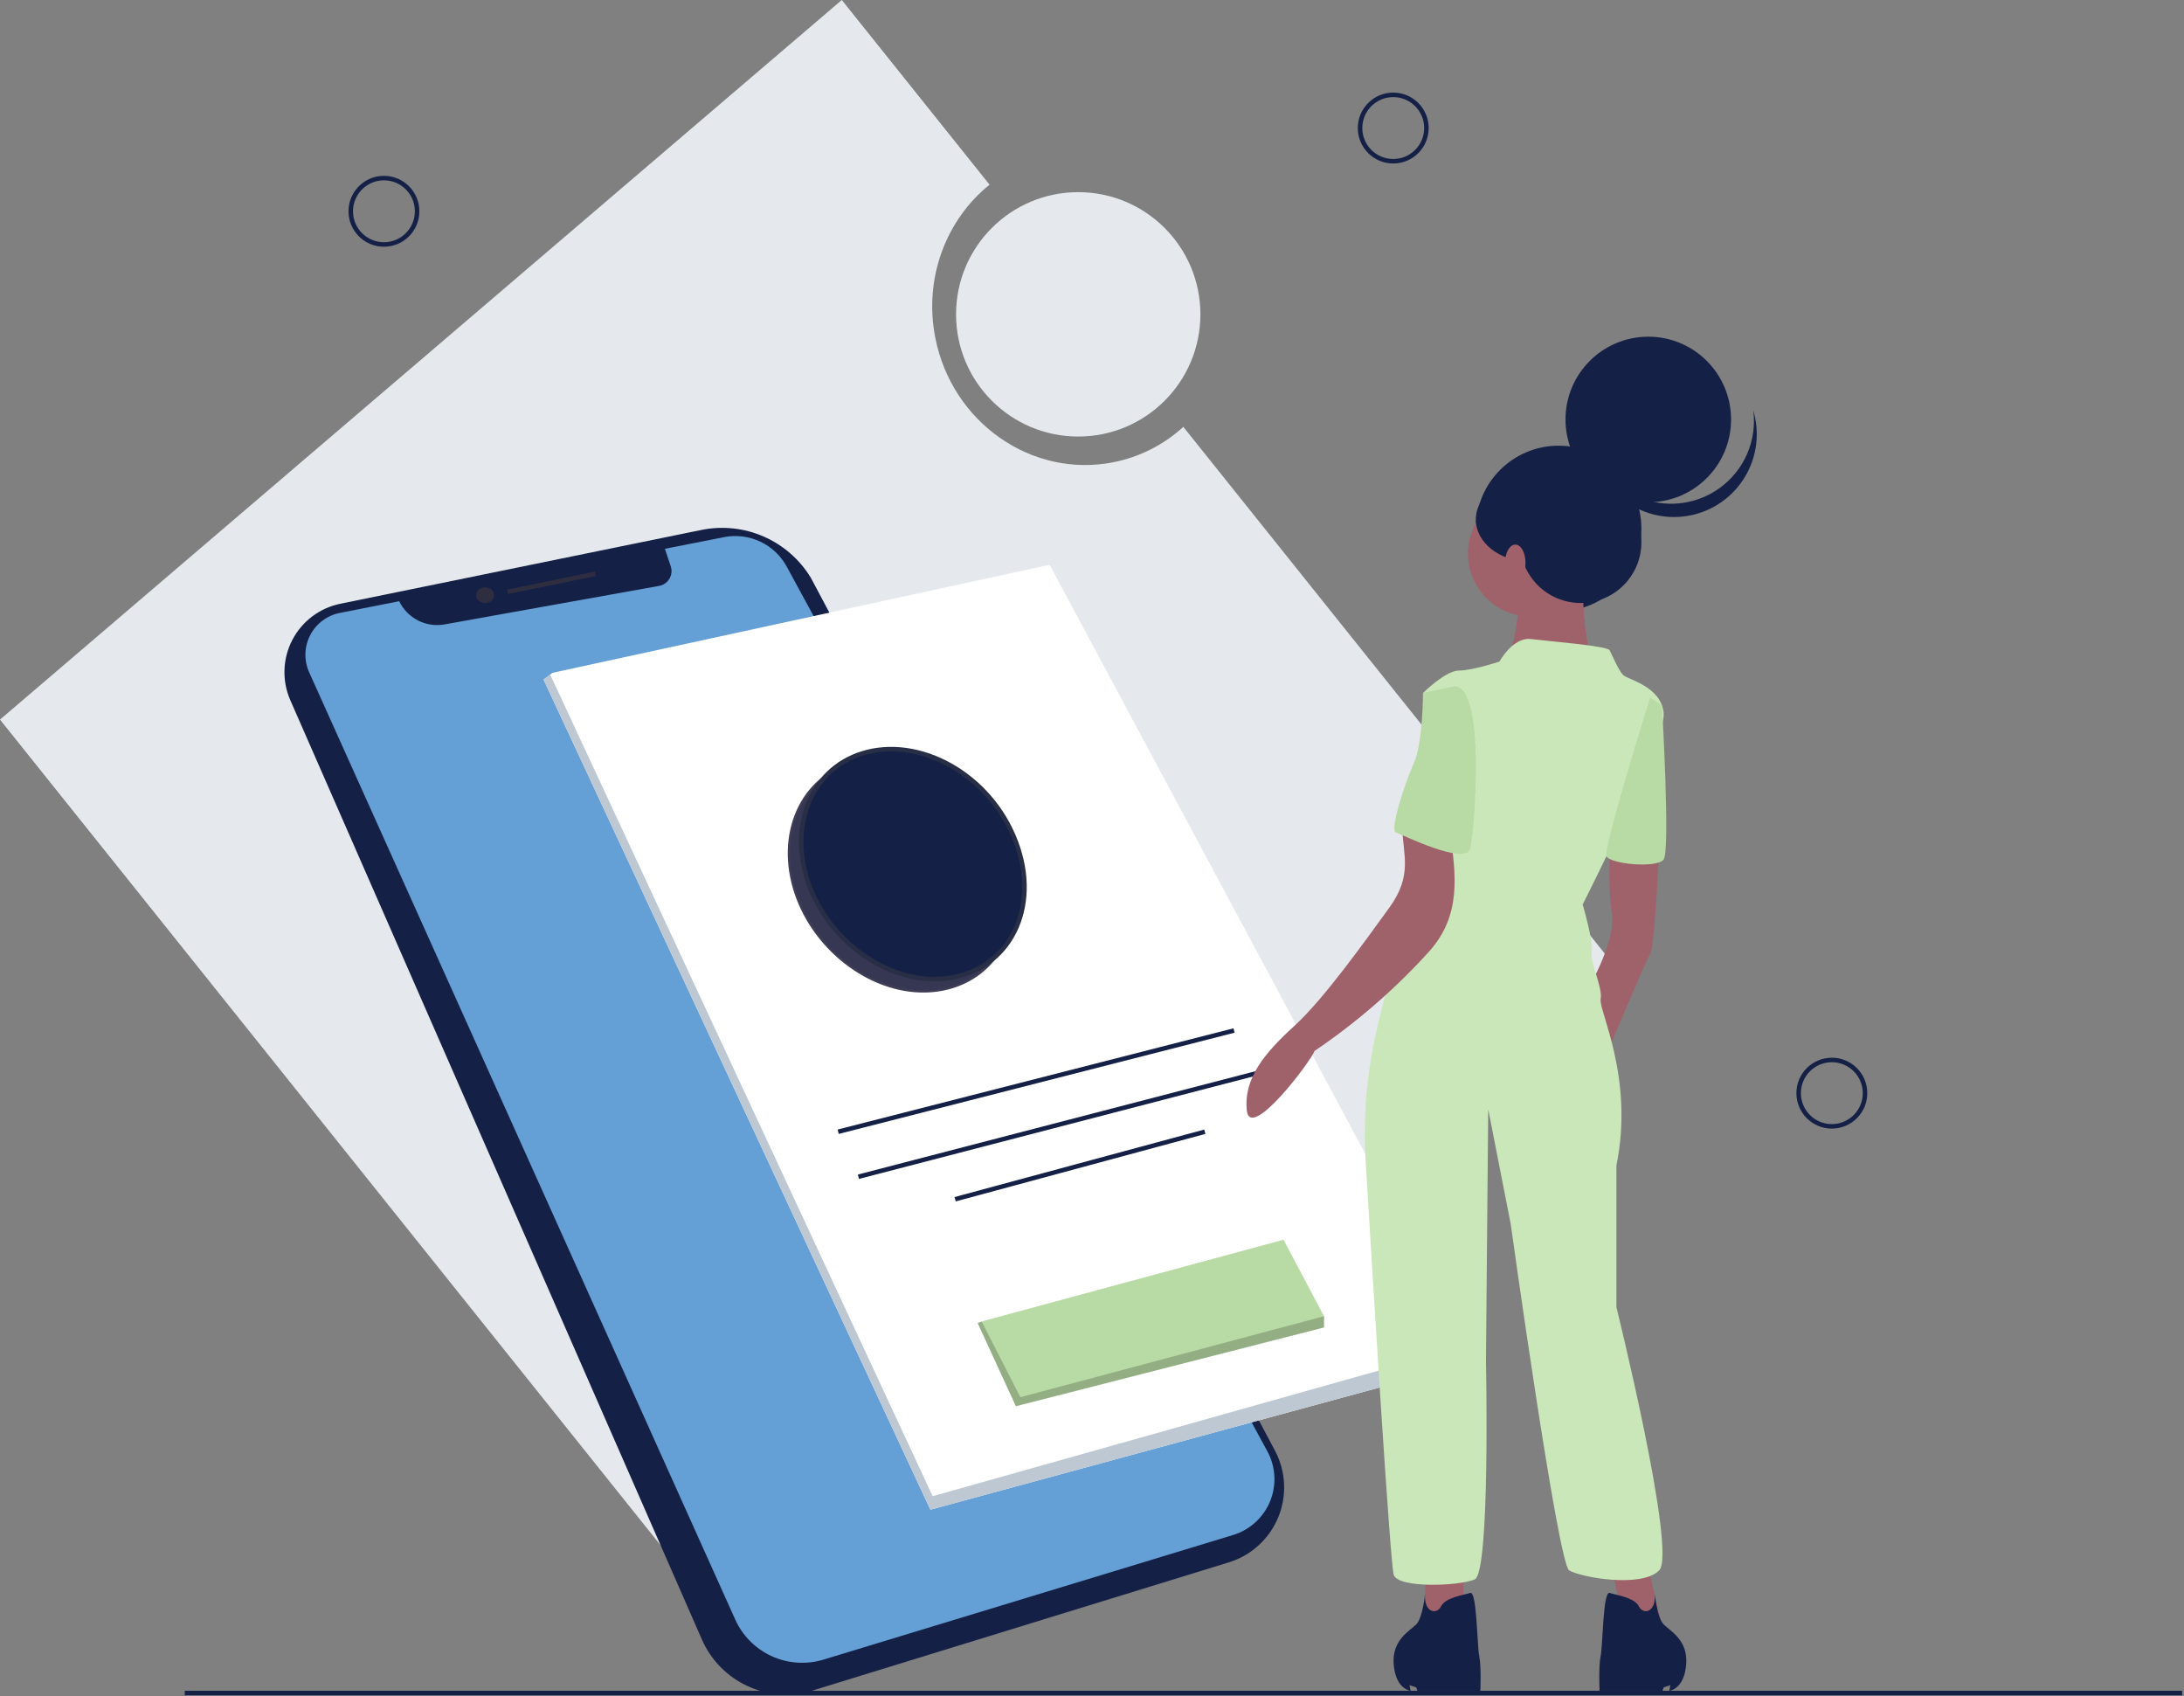 <?xml version="1.0" encoding="UTF-8"?> <svg xmlns="http://www.w3.org/2000/svg" width="971" height="754" viewBox="0 0 971 754" fill="none"><rect x="0" y="0" width="971" height="754" fill="#808080" stroke="none"/> <path d="M718.768 430.508L526.105 189.75C517.357 197.751 506.578 203.193 494.946 205.483C458.675 212.626 423.254 187.857 415.829 150.16C410.581 123.512 420.741 97.552 439.952 82.091L374.259 0L0 319.862L344.509 750.37L718.768 430.508Z" fill="#E5E9ED"></path> <path d="M311.815 235.57L151.289 268.373C146.753 269.3 142.482 271.23 138.789 274.021C135.095 276.812 132.073 280.394 129.943 284.505C127.813 288.615 126.629 293.15 126.479 297.777C126.328 302.404 127.215 307.006 129.073 311.247L312.075 728.8C316.089 737.96 323.33 745.325 332.42 749.495C341.51 753.665 351.815 754.349 361.376 751.417L546.337 694.476C551.243 692.965 555.755 690.39 559.549 686.933C563.344 683.476 566.327 679.223 568.287 674.478C570.247 669.734 571.133 664.615 570.884 659.488C570.635 654.361 569.256 649.352 566.846 644.82L360.51 256.847C355.576 248.714 348.249 242.305 339.532 238.496C330.815 234.688 321.135 233.666 311.815 235.57V235.57Z" fill="#142045"></path> <path d="M151.085 272.444L177.479 267.239C179.255 270.927 182.189 273.932 185.835 275.794C189.48 277.656 193.635 278.273 197.664 277.549L293.043 260.43C293.988 260.26 294.885 259.89 295.674 259.343C296.463 258.796 297.125 258.085 297.615 257.26C298.105 256.435 298.411 255.513 298.514 254.559C298.616 253.605 298.512 252.639 298.209 251.729L295.614 243.945L321.884 238.765C327.325 237.692 332.966 238.385 337.986 240.743C343.005 243.101 347.14 247.001 349.788 251.874L563.47 645.121C565.307 648.502 566.369 652.25 566.579 656.093C566.788 659.936 566.14 663.777 564.68 667.338C563.221 670.9 560.988 674.091 558.142 676.682C555.296 679.273 551.91 681.199 548.228 682.319L366.116 737.711C358.526 740.019 350.356 739.483 343.133 736.202C335.911 732.922 330.131 727.121 326.877 719.887L137.452 298.844C136.28 296.239 135.712 293.403 135.789 290.548C135.866 287.692 136.586 284.891 137.897 282.353C139.207 279.816 141.074 277.606 143.357 275.89C145.641 274.175 148.282 272.996 151.085 272.444V272.444Z" fill="#649FD5"></path> <path d="M264.654 255.063L225.654 263.063" stroke="#2F2E41" stroke-width="2" stroke-miterlimit="10"></path> <path d="M215.654 268.063C217.863 268.063 219.654 266.496 219.654 264.563C219.654 262.63 217.863 261.063 215.654 261.063C213.445 261.063 211.654 262.63 211.654 264.563C211.654 266.496 213.445 268.063 215.654 268.063Z" fill="#2F2E41"></path> <path d="M241.654 302.064L413.654 671.064L652.654 606.064V598.064L466.654 251.064L245.654 299.064L244.604 299.854L241.654 302.064Z" fill="white"></path> <path d="M241.654 302.064L413.654 671.064L652.654 606.064V598.064L414.654 665.064L244.604 299.854L241.654 302.064Z" fill="#BEC8D2"></path> <path d="M548.654 458.063L372.654 503.063" stroke="#142045" stroke-width="2" stroke-miterlimit="10"></path> <path d="M558.654 477.063L381.654 523.064" stroke="#142045" stroke-width="2" stroke-miterlimit="10"></path> <path d="M535.654 503.063L424.654 533.064" stroke="#142045" stroke-width="2" stroke-miterlimit="10"></path> <path d="M434.654 588.064L450.864 623.354L451.654 625.064L454.414 624.364L588.654 590.064V585.064L570.654 551.064L437.654 587.064L436.464 587.464L434.654 588.064Z" fill="#B8DAA4"></path> <path opacity="0.2" d="M434.654 588.064L450.864 623.354L451.654 625.064L454.414 624.364L588.654 590.064V585.064L453.654 621.064L436.464 587.464L434.654 588.064Z" fill="black"></path> <path d="M82.154 752.563H970.154" stroke="#142045" stroke-width="2" stroke-miterlimit="10"></path> <path d="M446.553 378.98C435.101 349.053 403.48 331.903 378.095 339.984C354.826 347.39 345.267 373.675 355.047 399.234C364.826 424.792 391.438 443.071 416.299 439.825C443.421 436.284 458.004 408.907 446.553 378.98Z" fill="#3F3D56" stroke="#3F3D56" stroke-width="2" stroke-miterlimit="10"></path> <path opacity="0.2" d="M446.553 378.98C435.101 349.053 403.48 331.903 378.095 339.984C354.826 347.39 345.267 373.675 355.047 399.234C364.826 424.792 391.438 443.071 416.299 439.825C443.421 436.284 458.004 408.907 446.553 378.98Z" fill="#142045"></path> <path d="M451.553 373.98C440.101 344.053 408.48 326.903 383.095 334.984C359.826 342.39 350.267 368.675 360.047 394.234C369.826 419.792 396.438 438.071 421.299 434.825C448.421 431.284 463.004 403.907 451.553 373.98Z" fill="#142045" stroke="#272E45" stroke-width="2" stroke-miterlimit="10"></path> <path d="M619.429 71.671C627.578 71.671 634.185 65.065 634.185 56.916C634.185 48.766 627.578 42.16 619.429 42.16C611.28 42.16 604.673 48.766 604.673 56.916C604.673 65.065 611.28 71.671 619.429 71.671Z" stroke="#142045" stroke-width="2" stroke-miterlimit="10"></path> <path d="M814.429 500.671C822.578 500.671 829.185 494.065 829.185 485.916C829.185 477.766 822.578 471.16 814.429 471.16C806.28 471.16 799.673 477.766 799.673 485.916C799.673 494.065 806.28 500.671 814.429 500.671Z" stroke="#142045" stroke-width="2" stroke-miterlimit="10"></path> <path d="M170.696 108.671C178.845 108.671 185.451 102.065 185.451 93.916C185.451 85.766 178.845 79.16 170.696 79.16C162.546 79.16 155.94 85.766 155.94 93.916C155.94 102.065 162.546 108.671 170.696 108.671Z" stroke="#142045" stroke-width="2" stroke-miterlimit="10"></path> <path d="M479.377 194.044C509.374 194.044 533.692 169.727 533.692 139.729C533.692 109.732 509.374 85.414 479.377 85.414C449.379 85.414 425.062 109.732 425.062 139.729C425.062 169.727 449.379 194.044 479.377 194.044Z" fill="#E5E9ED"></path> <path d="M692.954 271.717C713.278 271.717 729.754 255.241 729.754 234.917C729.754 214.593 713.278 198.117 692.954 198.117C672.63 198.117 656.154 214.593 656.154 234.917C656.154 255.241 672.63 271.717 692.954 271.717Z" fill="#142045"></path> <path d="M732.654 696.064L739.654 726.064H722.654L715.654 692.064L732.654 696.064Z" fill="#9F616A"></path> <path d="M650.654 696.064V724.064L633.654 726.064V696.064H650.654Z" fill="#9F616A"></path> <path d="M737.654 378.064C737.654 378.064 735.654 421.064 733.654 424.064C731.654 427.064 713.654 470.064 713.654 470.064L704.654 442.064C704.654 442.064 718.654 419.064 716.654 406.064C714.654 393.064 715.914 377.066 715.914 377.066L737.654 378.064Z" fill="#9F616A"></path> <path d="M680.654 274.063C696.118 274.063 708.654 261.527 708.654 246.063C708.654 230.6 696.118 218.063 680.654 218.063C665.19 218.063 652.654 230.6 652.654 246.063C652.654 261.527 665.19 274.063 680.654 274.063Z" fill="#9F616A"></path> <path d="M703.654 249.063C703.654 249.063 702.654 289.063 709.654 295.063C716.654 301.063 669.654 296.063 669.654 296.063C669.654 296.063 679.654 268.063 671.654 262.063C663.654 256.063 703.654 249.063 703.654 249.063Z" fill="#9F616A"></path> <path d="M666.654 294.064C666.654 294.064 672.654 283.064 680.654 284.064C688.654 285.064 714.654 287.064 715.654 289.064C716.654 291.064 719.654 298.064 721.654 300.064C723.654 302.064 738.654 305.064 739.654 317.064C740.654 329.064 703.654 402.064 703.654 402.064C703.654 402.064 708.654 419.064 707.654 423.064C706.654 427.064 712.654 439.064 711.654 444.064C710.654 449.064 726.654 479.064 718.654 518.064V581.064C718.654 581.064 745.654 690.064 737.654 698.064C729.654 706.064 702.654 701.064 697.654 698.064C692.654 695.064 671.654 544.064 671.654 544.064L661.654 493.064L660.654 605.064C660.654 605.064 662.654 699.064 655.654 702.064C648.654 705.064 621.654 706.064 619.654 700.064C618.094 695.385 610.451 570.876 607.163 516.298C606.024 497.459 607.505 478.554 611.566 460.122C615.728 441.245 621.77 419.066 628.654 410.064C641.654 393.064 649.654 339.064 649.654 339.064L632.654 308.064C632.654 308.064 642.654 298.064 648.654 298.064C654.654 298.064 666.654 294.064 666.654 294.064Z" fill="#CAE7B9"></path> <path d="M733.654 310.063L738.927 313.653C738.927 313.653 742.654 378.063 739.654 382.063C736.654 386.063 715.796 384.111 714.225 380.587C712.654 377.063 733.654 310.063 733.654 310.063Z" fill="#B8DAA4"></path> <path d="M644.477 368.628C647.404 388.934 649.969 407.011 635.002 423.365C619.961 439.915 602.996 454.61 584.469 467.137C582.633 471.999 555.683 507.709 554.313 493.465C552.942 479.221 562.253 468.054 575.484 456.009C588.715 443.963 607.226 417.828 617.671 403.488C628.115 389.147 623.816 380.205 623.453 368.227C623.09 356.249 640.37 368.772 644.477 368.628Z" fill="#9F616A"></path> <path d="M633.654 707.863C633.654 707.863 632.654 719.064 629.654 722.064C626.654 725.064 618.654 729.064 619.654 740.064C620.654 751.064 627.154 751.564 627.154 751.564L626.654 749.064L629.654 750.064L630.154 751.564H658.154C658.154 751.564 658.654 741.064 657.654 736.064C656.654 731.064 656.654 707.064 653.654 708.064C650.654 709.064 642.654 710.064 640.654 714.064C638.654 718.064 632.654 716.662 633.654 707.863Z" fill="#142045"></path> <path d="M735.654 707.863C735.654 707.863 736.654 719.064 739.654 722.064C742.654 725.064 750.654 729.064 749.654 740.064C748.654 751.064 742.154 751.564 742.154 751.564L742.654 749.064L739.654 750.064L739.154 751.564H711.154C711.154 751.564 710.654 741.064 711.654 736.064C712.654 731.064 712.654 707.064 715.654 708.064C718.654 709.064 726.654 710.064 728.654 714.064C730.654 718.064 736.654 716.662 735.654 707.863Z" fill="#142045"></path> <path d="M646.654 305.063L632.654 308.063C632.654 308.063 632.654 330.063 628.654 339.063C624.654 348.063 617.654 369.063 620.654 370.063C623.654 371.063 651.654 385.063 653.654 377.063C655.654 369.063 660.654 305.063 646.654 305.063Z" fill="#B8DAA4"></path> <path d="M732.82 223.264C753.144 223.264 769.62 206.788 769.62 186.464C769.62 166.14 753.144 149.664 732.82 149.664C712.496 149.664 696.02 166.14 696.02 186.464C696.02 206.788 712.496 223.264 732.82 223.264Z" fill="#142045"></path> <path d="M764.562 216.936C759.799 220.378 754.281 222.63 748.469 223.503C742.657 224.375 736.721 223.844 731.157 221.952C725.593 220.06 720.563 216.863 716.488 212.628C712.413 208.394 709.411 203.245 707.733 197.613C708.368 202.66 710.042 207.522 712.651 211.889C715.259 216.257 718.744 220.037 722.887 222.99C727.03 225.942 731.74 228.004 736.719 229.045C741.699 230.086 746.84 230.083 751.819 229.036C756.797 227.989 761.505 225.922 765.644 222.964C769.783 220.007 773.264 216.223 775.867 211.852C778.47 207.481 780.139 202.618 780.767 197.569C781.396 192.521 780.971 187.397 779.52 182.521C780.344 189.072 779.391 195.724 776.759 201.779C774.127 207.834 769.914 213.07 764.562 216.936Z" fill="#142045"></path> <path d="M702.767 268.037C717.671 268.037 729.753 255.954 729.753 241.05C729.753 226.146 717.671 214.063 702.767 214.063C687.863 214.063 675.78 226.146 675.78 241.05C675.78 255.954 687.863 268.037 702.767 268.037Z" fill="#142045"></path> <path d="M680.074 249.637C693.284 249.637 703.994 241.262 703.994 230.93C703.994 220.599 693.284 212.224 680.074 212.224C666.863 212.224 656.154 220.599 656.154 230.93C656.154 241.262 666.863 249.637 680.074 249.637Z" fill="#142045"></path> <path d="M673.694 258.13C676.201 258.13 678.233 254.534 678.233 250.098C678.233 245.662 676.201 242.066 673.694 242.066C671.186 242.066 669.154 245.662 669.154 250.098C669.154 254.534 671.186 258.13 673.694 258.13Z" fill="#A0616A"></path> </svg> 